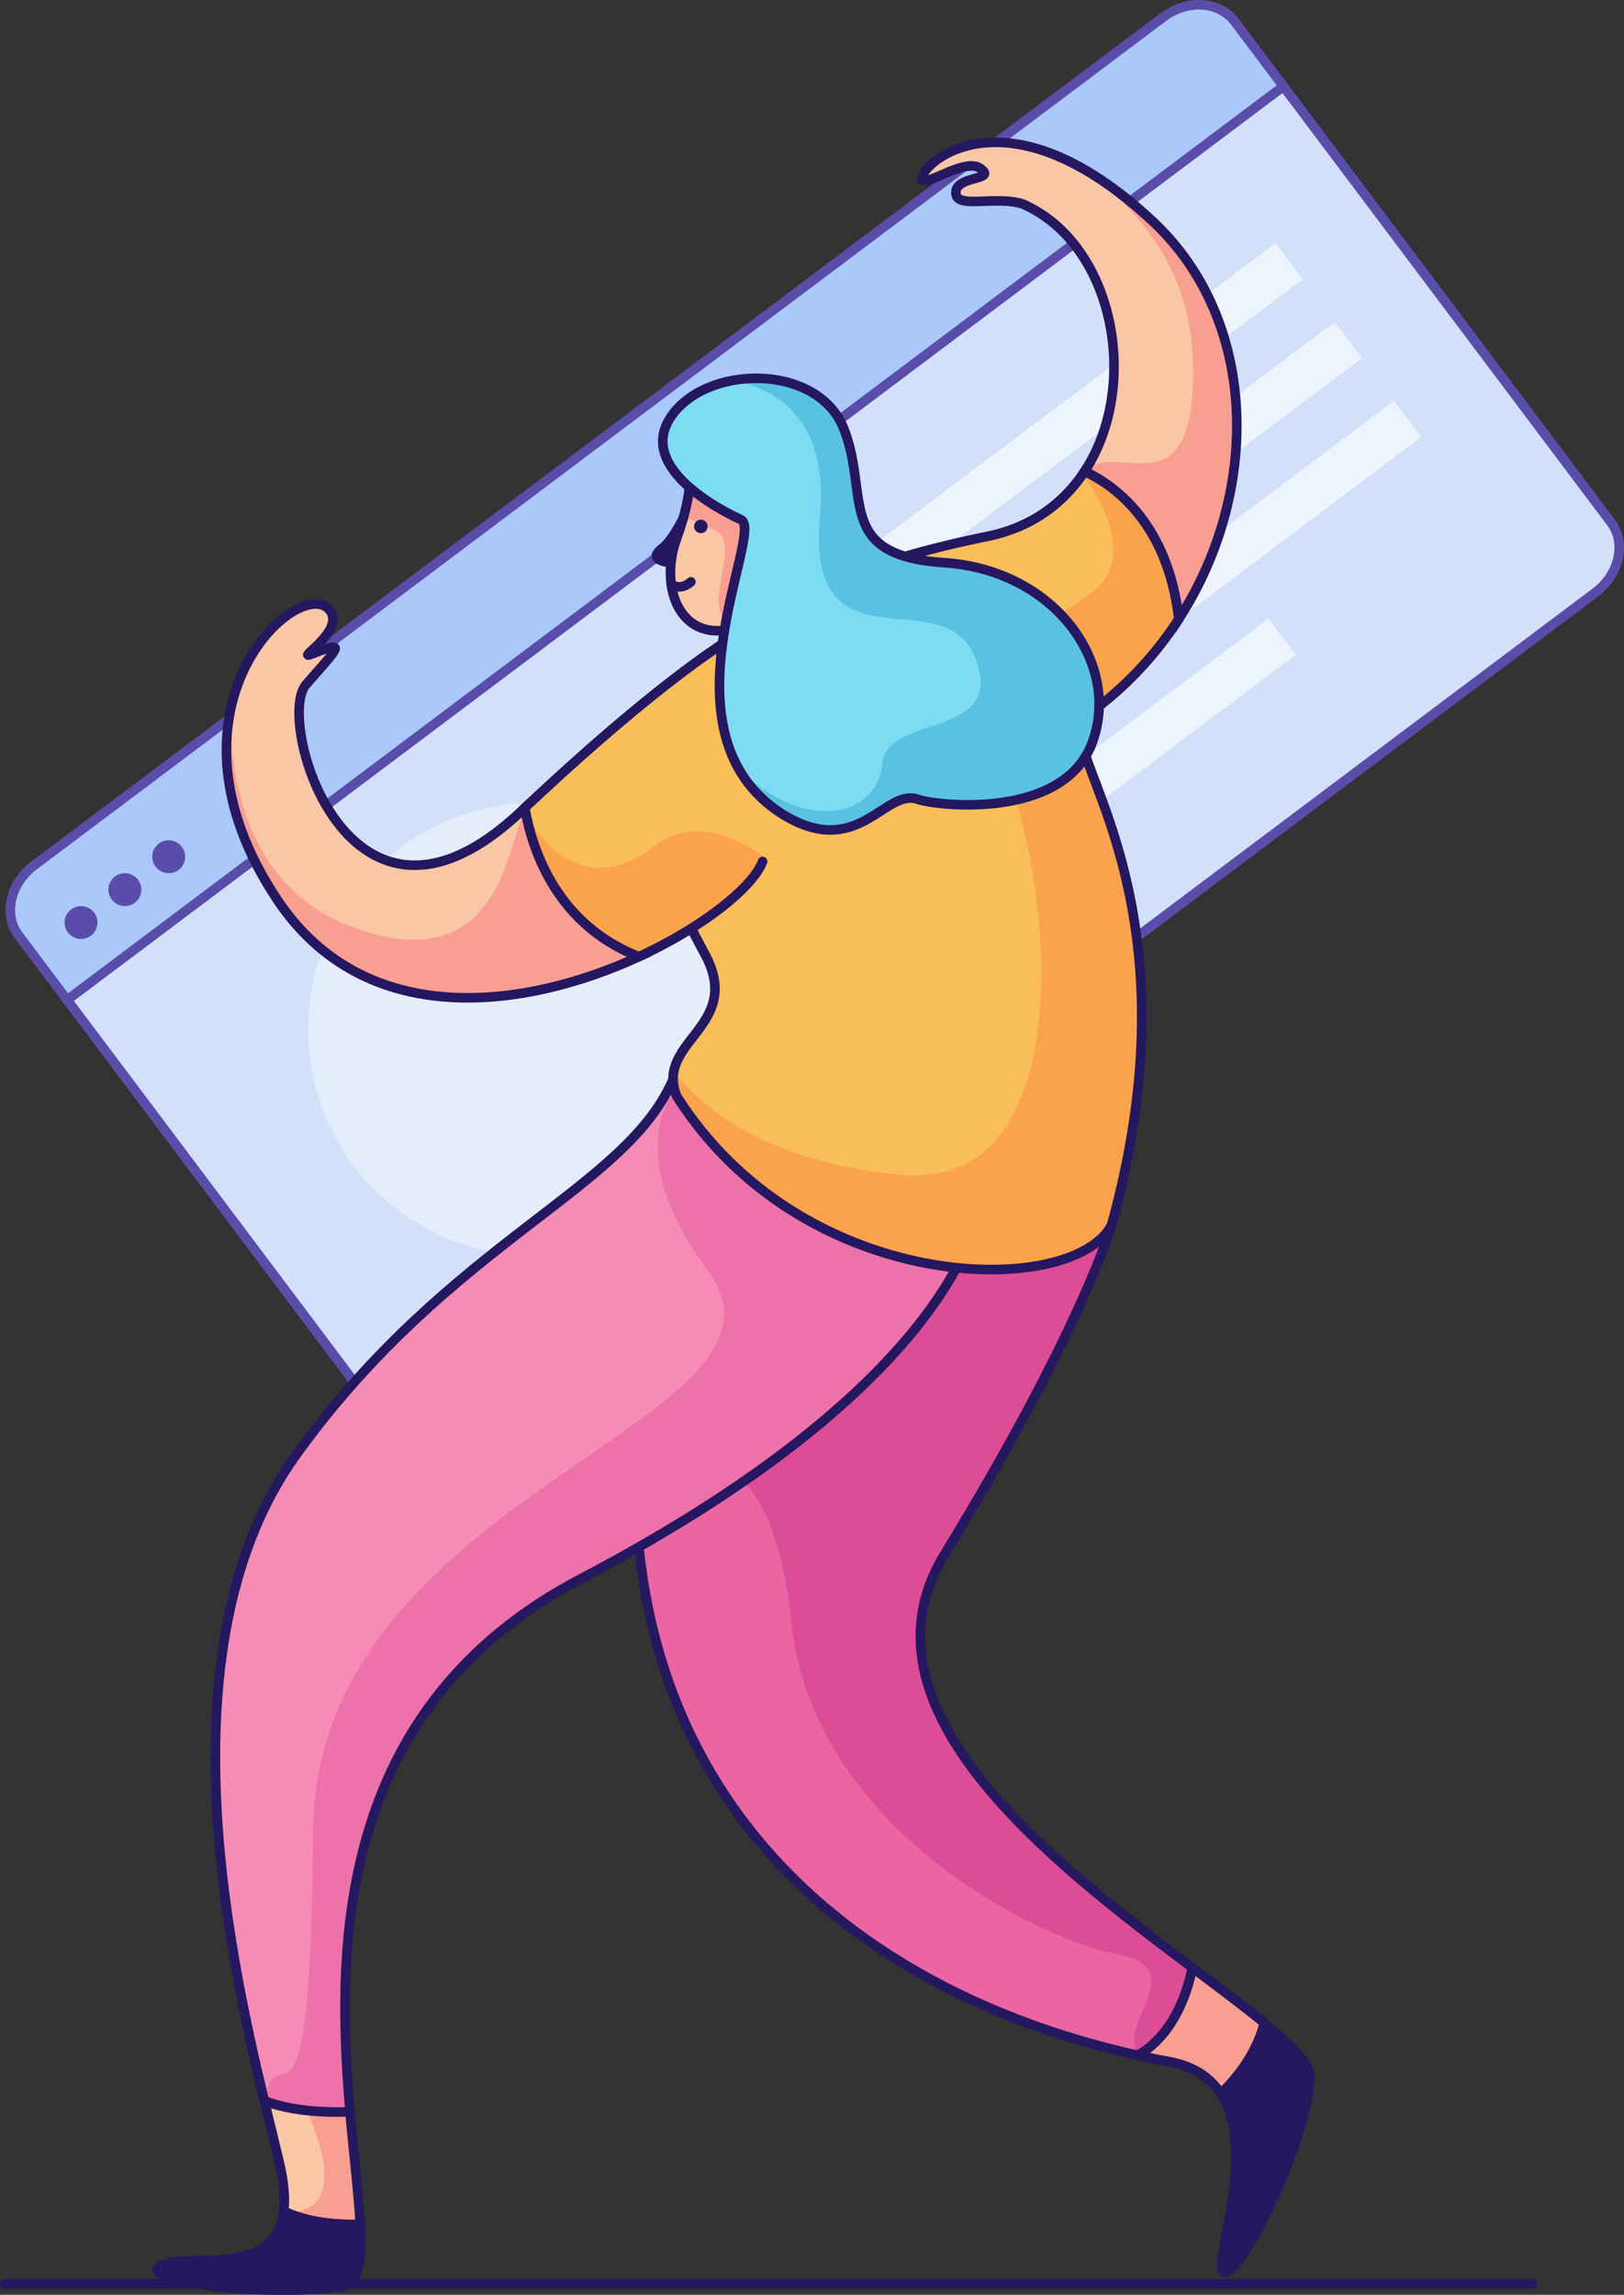 <svg id="Layer_2" data-name="Layer 2" xmlns="http://www.w3.org/2000/svg" viewBox="0 0 679.34 959.96"><rect x="0" y="0" width="679.34" height="959.96" fill="#333333" stroke="none"/><line x1="2" y1="955.39" x2="641" y2="955.39" fill="none" stroke="#251760" stroke-linecap="round" stroke-miterlimit="10" stroke-width="4"/><path d="M512,950.39c7,2,34-53,36-81,.38-5.37-7.15-13.25-19.15-23.13-1.89,7.56-6.63,18.28-18.17,29.58C526.7,900.58,506.47,948.81,512,950.39Z" fill="#251760" stroke="#251760" stroke-linecap="round" stroke-miterlimit="10" stroke-width="4"/><path d="M498.8,823.13c-58.34-43.82-143-108.51-103.8-172.74,58-95,70-138,70-138,6-67-183-99-198,76-14.44,168.45,98.07,247,209.08,271.39C491.07,850.94,496.71,833.63,498.8,823.13Z" fill="#ea65a2"/><path d="M498.8,823.13c-58.34-43.82-143-108.51-103.8-172.74,58-95,70-138,70-138,6-67-183-99-198,76-.73,8.46-1.12,16.69-1.22,24.71a65.93,65.93,0,0,0,14.22.29s42-22,51,65,104,133,136,139,0,29,9,42c.07.1.16.19.23.29C491.1,850.81,496.72,833.6,498.8,823.13Z" fill="#db4d95"/><path d="M165.11,600.71c6.47,8.61,19.88,9.47,29.95,1.91l472.33-354.8c10.06-7.56,13-20.67,6.51-29.29L536.86,36.1,28.08,418.27Z" fill="#d2e1f9" stroke="#5a4daa" stroke-miterlimit="10" stroke-width="4"/><path d="M486.61,7.16,14.28,362c-10.07,7.56-13,20.68-6.51,29.29l20.31,27L536.86,36.1l-20.3-27C510.08.45,496.68-.41,486.61,7.16Z" fill="#aac8f9" stroke="#5a4daa" stroke-miterlimit="10" stroke-width="4"/><circle cx="33.9" cy="385.93" r="6.88" fill="#5a4daa"/><circle cx="52.24" cy="372.16" r="6.88" fill="#5a4daa"/><circle cx="70.57" cy="358.39" r="6.88" fill="#5a4daa"/><circle cx="223.51" cy="430.66" r="94.6" fill="#fff" opacity="0.41"/><rect x="323.47" y="171.78" width="239.82" height="18.92" transform="translate(-19.98 302.62) rotate(-36.91)" fill="#fff" opacity="0.63"/><rect x="306.5" y="218.73" width="286.24" height="18.92" transform="translate(-46.92 315.78) rotate(-36.91)" fill="#fff" opacity="0.63"/><rect x="331.29" y="251.73" width="286.24" height="18.92" transform="translate(-61.78 337.28) rotate(-36.91)" fill="#fff" opacity="0.63"/><rect x="365.78" y="313.78" width="189.54" height="18.92" transform="translate(-101.82 341.39) rotate(-36.91)" fill="#fff" opacity="0.63"/><path d="M498.8,823.13c-58.34-43.82-143-108.51-103.8-172.74,58-95,70-138,70-138,6-67-183-99-198,76-14.44,168.45,98.07,247,209.08,271.39C491.07,850.94,496.71,833.63,498.8,823.13Z" fill="none" stroke="#251760" stroke-linecap="round" stroke-miterlimit="10" stroke-width="4"/><path d="M282,450.39c-19,47-93,68-158,158C68,686,94.66,812.89,110.58,878.87c11.18,4.19,24.49,5,35.85,4.54-6-68.84-6-169.22,96.57-223,164-86,167-158,167-158C445,417.39,301,403.39,282,450.39Z" fill="#f48cb6"/><path d="M243,660.39c164-86,167-158,167-158,29.54-71.73-68.4-92.9-111.12-69.52-2.24,3.23-3.29,6.49-2.91,9.5,0,0-47,25,0,89s-164,92-165,235-15,82-20,112l-.09.6c11.12,4.08,24.27,4.85,35.52,4.42C140.41,814.57,140.4,714.19,243,660.39Z" fill="#ea65a2" opacity="0.65"/><path d="M282,450.39c-19,47-93,68-158,158C68,686,94.66,812.89,110.58,878.87c11.18,4.19,24.49,5,35.85,4.54-6-68.84-6-169.22,96.57-223,164-86,167-158,167-158C445,417.39,301,403.39,282,450.39Z" fill="none" stroke="#251760" stroke-linecap="round" stroke-miterlimit="10" stroke-width="4"/><path d="M110.58,878.87c2.54,10.54,4.81,19.54,6.42,26.52,1.85,8,2.3,14.44,1.67,19.56,10.37,5,22.93,5.82,32,5.55-.61-12.42-2.66-28.62-4.28-47.09C135.07,883.84,121.76,883.06,110.58,878.87Z" fill="#f9c7a5"/><path d="M128.41,882.87C136,900.18,143,925.39,120,925.39h-.33c10.17,4.6,22.22,5.36,31,5.1-.61-12.42-2.66-28.62-4.28-47.09A123.81,123.81,0,0,1,128.41,882.87Z" fill="#f99f91"/><path d="M110.58,878.87c2.54,10.54,4.81,19.54,6.42,26.52,1.85,8,2.3,14.44,1.67,19.56,10.37,5,22.93,5.82,32,5.55-.61-12.42-2.66-28.62-4.28-47.09C135.07,883.84,121.76,883.06,110.58,878.87Z" fill="none" stroke="#251760" stroke-linecap="round" stroke-miterlimit="10" stroke-width="4"/><path d="M510.68,875.84c11.54-11.3,16.28-22,18.17-29.58-8.26-6.81-18.66-14.57-30.05-23.13-2.09,10.5-7.73,27.81-22.72,36.65q6.46,1.43,12.92,2.61C499.58,864.32,506.41,869.25,510.68,875.84Z" fill="#f99f91" stroke="#251760" stroke-linecap="round" stroke-miterlimit="10" stroke-width="4"/><path d="M453.73,197.14C445,210.43,431.6,220.61,413,224.39c-69,14-86,32-86,32-84,50-48,113-32,143s-21,36-12,59c53,84,166,85,182,54,38-138-23.14-197.95-12-212a147.88,147.88,0,0,0,40.14-41.52C488.6,219.57,467.06,203.44,453.73,197.14Z" fill="#f9be58"/><path d="M493.14,258.87c-4.54-39.3-26.08-55.43-39.41-61.73-.29.44-.6.87-.9,1.31,4.46,5.87,24.66,34.71,3.17,49.94-24,17-55,34-36,74s35,177-44,169-95-49-94-41c.13,1,.18,3.16.39,6.2.17.59.37,1.18.61,1.8,53,84,166,85,182,54,38-138-23.14-197.95-12-212A147.88,147.88,0,0,0,493.14,258.87Z" fill="#fc8e44" opacity="0.57"/><path d="M453.73,197.14C445,210.43,431.6,220.61,413,224.39c-69,14-86,32-86,32-84,50-48,113-32,143s-21,36-12,59c53,84,166,85,182,54,38-138-23.14-197.95-12-212a147.88,147.88,0,0,0,40.14-41.52C488.6,219.57,467.06,203.44,453.73,197.14Z" fill="none" stroke="#251760" stroke-linecap="round" stroke-miterlimit="10" stroke-width="4"/><path d="M482,92.39c-58-54-93-27-96-19s17-8,24-3-8,3-10,9c-2,9,16,2,28,6,38,16.79,49.28,75.73,25.73,111.75,13.33,6.3,34.87,22.43,39.41,61.73C527.52,205.66,526.63,133.94,482,92.39Z" fill="#f9c7a5"/><path d="M482,92.39C468.77,80.06,456.73,72,446,66.9c.07,0,51.27,25.55,53,83.49,2,67-32.59,32.31-45,47,8.39,9.81,32,16,39.14,61.48C527.52,205.66,526.63,133.94,482,92.39Z" fill="#f99f91"/><path d="M482,92.39c-58-54-93-27-96-19s17-8,24-3-8,3-10,9c-2,9,16,2,28,6,38,16.79,49.28,75.73,25.73,111.75,13.33,6.3,34.87,22.43,39.41,61.73C527.52,205.66,526.63,133.94,482,92.39Z" fill="none" stroke="#251760" stroke-linecap="round" stroke-miterlimit="10" stroke-width="4"/><path d="M288,195.39s3,8-5,30,3,48,31,35S323,181.39,288,195.39Z" fill="#f9c7a5"/><path d="M288,195.39s2.05,5.5-1.8,19.91a40,40,0,0,0,11.8,6.09c13,4-4.06,32.16,6,38.08,5.56,3.28,16.35-2,21.95-13.73C333,222.45,315.38,184.43,288,195.39Z" fill="#f99f91"/><path d="M288,195.39s3,8-5,30,3,48,31,35S323,181.39,288,195.39Z" fill="none" stroke="#251760" stroke-linecap="round" stroke-miterlimit="10" stroke-width="4"/><path d="M219.53,337.94,218,339.39c-72,68-103-38-90-53s18-19,3-13c-9.33,3.73,13.71-9.06,7-18-12-16-75.83,40.25-22,121,36.77,55.16,104.1,45.59,151.26,23.82C233.58,387,222.9,356.88,219.53,337.94Z" fill="#f9c7a5"/><path d="M97.15,293.87c-5.42,21.45-2.83,50,18.85,82.52,36.77,55.16,104.1,45.59,151.26,23.82-33.48-13.18-44.23-43-47.66-61.92C211.88,356.23,208,409,149,388.39,89.41,367.53,97,294.86,97.15,293.87Z" fill="#f99f91"/><path d="M219.53,337.94,218,339.39c-72,68-103-38-90-53s18-19,3-13c-9.33,3.73,13.71-9.06,7-18-12-16-75.83,40.25-22,121,36.77,55.16,104.1,45.59,151.26,23.82C233.58,387,222.9,356.88,219.53,337.94Z" fill="none" stroke="#251760" stroke-linecap="round" stroke-miterlimit="10" stroke-width="4"/><path d="M319,259.47s-28.6,11.76-99.48,78.47c3.37,18.94,14.05,49,47.73,62.27C294.48,387.64,315,371,319,360.39" fill="#f9be58"/><path d="M273,354.39c-29,23-51-6-53-16a3.33,3.33,0,0,0-.21-.69l-.26.24c3.37,18.94,14.05,49,47.73,62.27C294.48,387.64,315,371,319,360.39V358C306.06,349,288.53,342.07,273,354.39Z" fill="#fc8e44" opacity="0.57"/><path d="M319,259.47s-28.6,11.76-99.48,78.47c3.37,18.94,14.05,49,47.73,62.27C294.48,387.64,315,371,319,360.39" fill="none" stroke="#251760" stroke-linecap="round" stroke-miterlimit="10" stroke-width="4"/><path d="M310,217.39s-44-19-30-42,62-24,73,4-4,53,42,56,74,42,62,75-65.64,26.62-73,24c-14-5-25,26-57,6C274,306.39,320,222.39,310,217.39Z" fill="#7edcf2"/><path d="M395,235.39c-46-3-31-28-42-56-6.82-17.37-27.87-23.57-46.21-20.3,18.39,3.82,39.71,16.66,36.21,56.3-6,68,52,26,65,60s-37,23-39,44-27,26.9-50,10.45c-3-2.12-5.3-3.25-7-3.58a54,54,0,0,0,15,14.13c32,20,43-11,57-6,7.36,2.62,61,9,73-24S441,238.39,395,235.39Z" fill="#59c2e2"/><path d="M310,217.39s-44-19-30-42,62-24,73,4-4,53,42,56,74,42,62,75-65.64,26.62-73,24c-14-5-25,26-57,6C274,306.39,320,222.39,310,217.39Z" fill="none" stroke="#251760" stroke-linecap="round" stroke-miterlimit="10" stroke-width="4"/><path d="M118.67,925c-3.41,28-38.83,17.36-50.67,22.44-14,6,40.83,14,75,9,7.06-1,8.47-10.61,7.71-25.89C141.6,930.77,129,930,118.67,925Z" fill="#251760" stroke="#251760" stroke-linecap="round" stroke-miterlimit="10" stroke-width="4"/><circle cx="293.17" cy="220.21" r="2.83" fill="#251760"/><path d="M286,216.39s-4.69,9.76-9,13q-6,4.5,3,6" fill="#251760" stroke="#251760" stroke-linecap="round" stroke-miterlimit="10" stroke-width="4"/><path d="M289,243.39s-4,4-8.22,1" fill="none" stroke="#251760" stroke-linecap="round" stroke-miterlimit="10" stroke-width="4"/></svg>